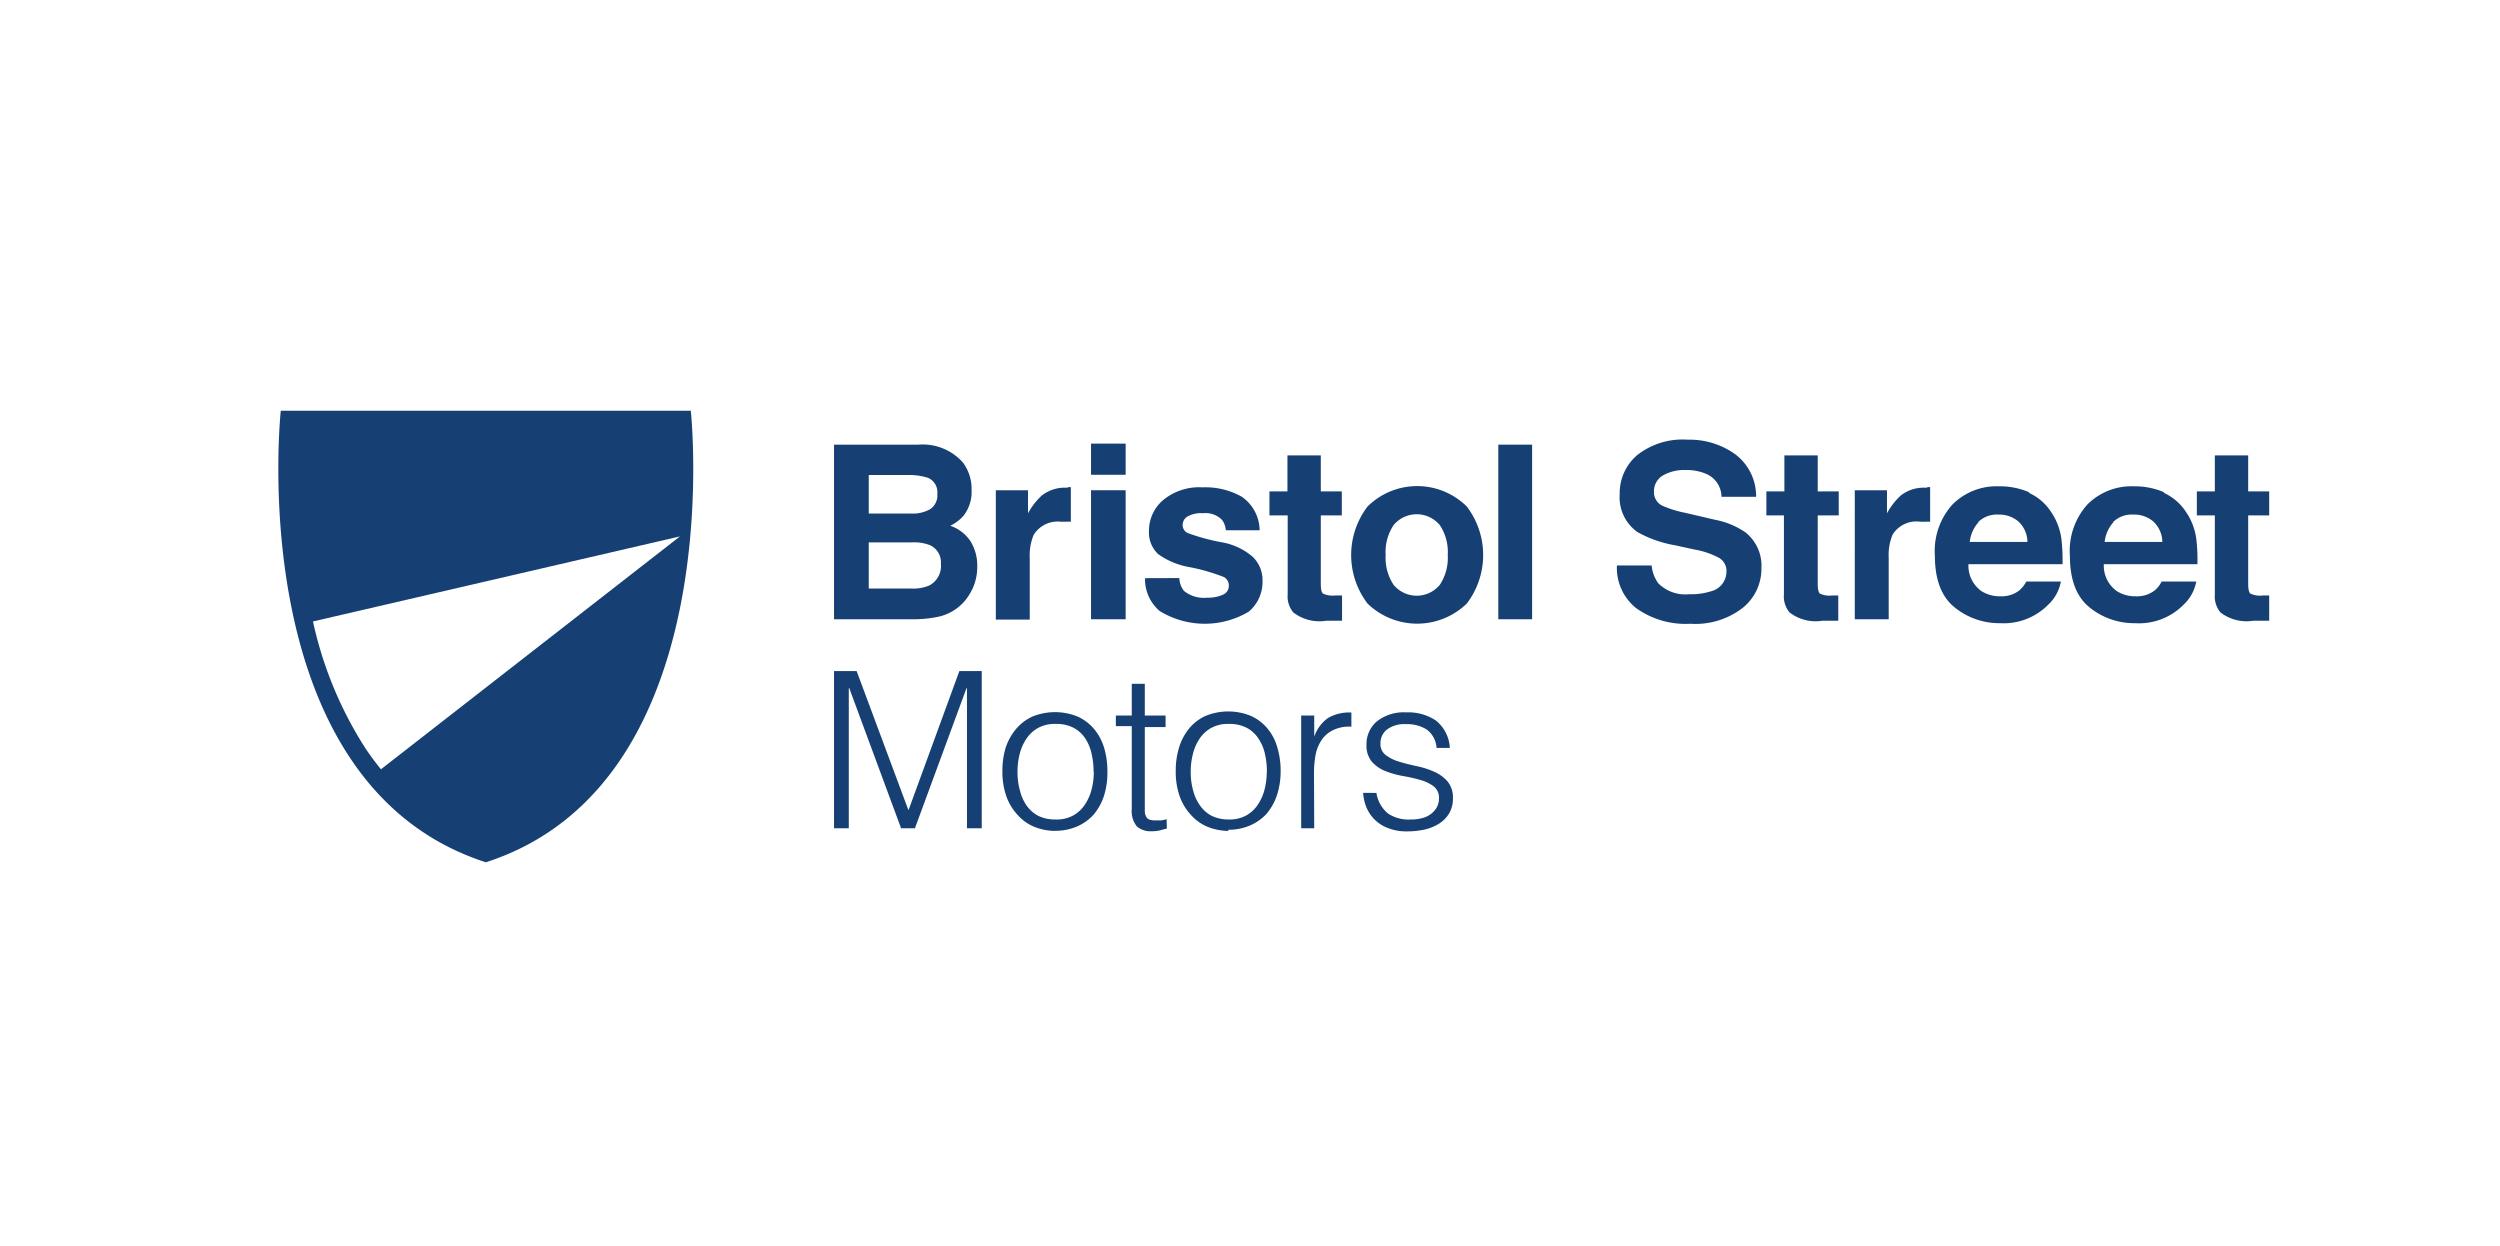 <svg id="Layer_1" data-name="Layer 1" xmlns="http://www.w3.org/2000/svg" viewBox="0 0 216.63 108"><defs><style>.cls-1{fill:#164074;}</style></defs><path class="cls-1" d="M27.12,53.85a33.5,33.5,0,0,0,4.55,11c.42.63.87,1.23,1.34,1.81L58.92,46.48ZM59.86,35.59S63.34,67.86,42.1,74.72C20.85,67.86,24.33,35.59,24.33,35.59Z"/><path class="cls-1" d="M75.28,47v4H79a3.56,3.56,0,0,0,1.53-.27,1.91,1.91,0,0,0,1-1.89,1.62,1.62,0,0,0-1-1.62A3.76,3.76,0,0,0,79,47Zm0-5.84V44.5H79a3,3,0,0,0,1.6-.38,1.43,1.43,0,0,0,.62-1.33,1.35,1.35,0,0,0-.82-1.39,5.55,5.55,0,0,0-1.78-.24Zm8.22-1a3.85,3.85,0,0,1,.69,2.31,3.34,3.34,0,0,1-.7,2.22,3.64,3.64,0,0,1-1.15.87,3.4,3.4,0,0,1,1.75,1.33,4,4,0,0,1,.59,2.22A4.43,4.43,0,0,1,84,51.51a4.07,4.07,0,0,1-1.07,1.19,4.17,4.17,0,0,1-1.71.76,10.31,10.31,0,0,1-2.14.2H72.27V38.53h7.31a4.65,4.65,0,0,1,3.92,1.62"/><path class="cls-1" d="M92.53,42.21l.26,0v3a5,5,0,0,0-.5,0h-.35a2.44,2.44,0,0,0-2.37,1.14,4.61,4.61,0,0,0-.34,2v5.34H86.29V42.48h2.79v2a5.9,5.9,0,0,1,1.18-1.53,3.22,3.22,0,0,1,2.14-.69h.13"/><path class="cls-1" d="M94.54,42.48h3V53.66h-3Zm3-1.34h-3v-2.7h3Z"/><path class="cls-1" d="M102.19,50.09a1.92,1.92,0,0,0,.4,1.11,2.72,2.72,0,0,0,2,.59,3.11,3.11,0,0,0,1.38-.26.82.82,0,0,0,.51-.77.84.84,0,0,0-.41-.75,16.66,16.66,0,0,0-3.06-.88A6.48,6.48,0,0,1,100.34,48a2.58,2.58,0,0,1-.78-2,3.49,3.49,0,0,1,1.22-2.66,4.9,4.9,0,0,1,3.43-1.11,6.37,6.37,0,0,1,3.42.83,3.6,3.6,0,0,1,1.52,2.89h-2.93a1.75,1.75,0,0,0-.32-.89,2,2,0,0,0-1.64-.59,2.47,2.47,0,0,0-1.37.29.86.86,0,0,0-.41.7.76.76,0,0,0,.44.73,18,18,0,0,0,3,.81,5.57,5.57,0,0,1,2.62,1.24,2.8,2.8,0,0,1,.86,2.11A3.37,3.37,0,0,1,108.21,53a7.46,7.46,0,0,1-7.73-.06,3.62,3.62,0,0,1-1.26-2.84Z"/><path class="cls-1" d="M110,44.66V42.58h1.56V39.46h2.89v3.12h1.82v2.08h-1.82v5.91c0,.46.06.75.18.86a2,2,0,0,0,1.07.17H116l.29,0v2.19l-1.38,0a3.71,3.71,0,0,1-2.84-.72,2.14,2.14,0,0,1-.49-1.55V44.66Z"/><path class="cls-1" d="M124.76,50.68a4.22,4.22,0,0,0,.69-2.59,4.18,4.18,0,0,0-.69-2.59,2.6,2.6,0,0,0-4,0,4.18,4.18,0,0,0-.69,2.59,4.22,4.22,0,0,0,.69,2.59,2.6,2.6,0,0,0,4,0m2.34,1.62a6.18,6.18,0,0,1-8.6,0,6.94,6.94,0,0,1,0-8.41,6.11,6.11,0,0,1,8.6,0,6.94,6.94,0,0,1,0,8.41"/><rect class="cls-1" x="129.83" y="38.53" width="2.93" height="15.13"/><path class="cls-1" d="M143.12,49a3.05,3.05,0,0,0,.58,1.55,3.32,3.32,0,0,0,2.69.94,5.69,5.69,0,0,0,1.86-.25,1.76,1.76,0,0,0,1.35-1.75,1.29,1.29,0,0,0-.66-1.16,7,7,0,0,0-2.1-.71l-1.64-.36a10.24,10.24,0,0,1-3.32-1.16,3.69,3.69,0,0,1-1.53-3.27,4.33,4.33,0,0,1,1.5-3.38,6.34,6.34,0,0,1,4.39-1.35,6.76,6.76,0,0,1,4.13,1.27,4.53,4.53,0,0,1,1.8,3.68h-3a2.18,2.18,0,0,0-1.22-1.94,4.27,4.27,0,0,0-1.89-.38,3.68,3.68,0,0,0-2,.49,1.58,1.58,0,0,0-.74,1.38A1.3,1.3,0,0,0,144,43.8a9.18,9.18,0,0,0,2,.63l2.66.62a6.81,6.81,0,0,1,2.61,1.1,3.68,3.68,0,0,1,1.36,3.09A4.33,4.33,0,0,1,151,52.68a6.69,6.69,0,0,1-4.52,1.37,7.38,7.38,0,0,1-4.7-1.35A4.46,4.46,0,0,1,140.11,49Z"/><path class="cls-1" d="M153.06,44.66V42.58h1.56V39.46h2.89v3.12h1.82v2.08h-1.82v5.91c0,.46.06.75.18.86a1.91,1.91,0,0,0,1.06.17H159l.29,0v2.19l-1.39,0a3.7,3.7,0,0,1-2.83-.72,2.14,2.14,0,0,1-.49-1.55V44.66Z"/><path class="cls-1" d="M167,42.21l.25,0v3a4.6,4.6,0,0,0-.49,0h-.35A2.43,2.43,0,0,0,164,46.32a4.61,4.61,0,0,0-.34,2v5.34h-2.94V42.48h2.79v2a5.9,5.9,0,0,1,1.18-1.53,3.21,3.21,0,0,1,2.13-.69H167"/><path class="cls-1" d="M171.46,45.23a3.09,3.09,0,0,0-.78,1.73h5a2.45,2.45,0,0,0-.78-1.77,2.55,2.55,0,0,0-1.73-.6,2.31,2.31,0,0,0-1.75.64m4.38-2.53a4.53,4.53,0,0,1,1.93,1.66,5.35,5.35,0,0,1,.89,2.31,14.63,14.63,0,0,1,.1,2.22h-8.15a2.7,2.7,0,0,0,1.17,2.36,3,3,0,0,0,1.61.42,2.5,2.5,0,0,0,1.63-.51,2.55,2.55,0,0,0,.6-.77h3a3.63,3.63,0,0,1-1.09,2A5.42,5.42,0,0,1,173.31,54a6.13,6.13,0,0,1-3.94-1.37q-1.71-1.38-1.71-4.48a6,6,0,0,1,1.55-4.46,5.39,5.39,0,0,1,4-1.55,6.37,6.37,0,0,1,2.63.52"/><path class="cls-1" d="M183.15,45.23a3.09,3.09,0,0,0-.78,1.73h5a2.45,2.45,0,0,0-.78-1.77,2.55,2.55,0,0,0-1.73-.6,2.31,2.31,0,0,0-1.75.64m4.38-2.53a4.53,4.53,0,0,1,1.93,1.66,5.35,5.35,0,0,1,.89,2.31,14.63,14.63,0,0,1,.1,2.22H182.3a2.7,2.7,0,0,0,1.17,2.36,3,3,0,0,0,1.61.42,2.5,2.5,0,0,0,1.63-.51,2.4,2.4,0,0,0,.6-.77h3a3.63,3.63,0,0,1-1.09,2A5.42,5.42,0,0,1,185,54a6.13,6.13,0,0,1-3.94-1.37c-1.14-.92-1.7-2.41-1.7-4.48a6,6,0,0,1,1.54-4.46,5.39,5.39,0,0,1,4-1.55,6.37,6.37,0,0,1,2.63.52"/><path class="cls-1" d="M190.36,44.66V42.58h1.56V39.46h2.89v3.12h1.82v2.08h-1.82v5.91c0,.46.06.75.18.86a1.93,1.93,0,0,0,1.07.17h.28l.29,0v2.19l-1.39,0a3.7,3.7,0,0,1-2.83-.72,2.14,2.14,0,0,1-.49-1.55V44.66Z"/><polygon class="cls-1" points="72.27 71.77 72.27 58.15 74.23 58.15 78.7 70.16 78.74 70.16 83.13 58.15 85.07 58.15 85.07 71.77 83.79 71.77 83.79 59.63 83.75 59.63 79.28 71.77 78.08 71.77 73.59 59.63 73.55 59.63 73.55 71.77 72.27 71.77"/><path class="cls-1" d="M94.76,66.87a6.56,6.56,0,0,0-.19-1.63A3.83,3.83,0,0,0,94,63.93a2.72,2.72,0,0,0-1-.88,3.26,3.26,0,0,0-1.53-.32,3,3,0,0,0-1.52.35,2.87,2.87,0,0,0-1,.92,4.12,4.12,0,0,0-.59,1.33,6.07,6.07,0,0,0-.19,1.54,5.87,5.87,0,0,0,.22,1.67A3.76,3.76,0,0,0,89,69.86a2.85,2.85,0,0,0,1,.85,3.31,3.31,0,0,0,1.44.3A3,3,0,0,0,93,70.66a2.88,2.88,0,0,0,1-.93,4.22,4.22,0,0,0,.59-1.33,5.94,5.94,0,0,0,.19-1.53M91.43,72a4.93,4.93,0,0,1-1.77-.34,3.88,3.88,0,0,1-1.44-1,4.68,4.68,0,0,1-1-1.61,6.4,6.4,0,0,1-.36-2.25,6.83,6.83,0,0,1,.28-2A4.91,4.91,0,0,1,88,63.22a4.08,4.08,0,0,1,1.42-1.11,5.18,5.18,0,0,1,4,0,4.08,4.08,0,0,1,1.42,1.1,4.65,4.65,0,0,1,.85,1.64,7.31,7.31,0,0,1,.27,2A6.69,6.69,0,0,1,95.65,69a4.9,4.9,0,0,1-.92,1.63,4.19,4.19,0,0,1-1.44,1,4.67,4.67,0,0,1-1.86.36"/><path class="cls-1" d="M101.11,71.81c-.13,0-.32.07-.54.13a3,3,0,0,1-.76.09,1.83,1.83,0,0,1-1.3-.42,2.11,2.11,0,0,1-.44-1.52V62.92H96.69V62h1.38V59.25H99.2V62H101v1H99.2v6.71c0,.24,0,.45,0,.63a1,1,0,0,0,.12.43.51.51,0,0,0,.29.25,1.66,1.66,0,0,0,.56.07l.46,0,.46-.1Z"/><path class="cls-1" d="M109.78,66.87a7.07,7.07,0,0,0-.19-1.63,3.83,3.83,0,0,0-.59-1.31,2.72,2.72,0,0,0-1-.88,3.26,3.26,0,0,0-1.53-.32,3,3,0,0,0-1.52.35,3,3,0,0,0-1,.92,4.1,4.1,0,0,0-.58,1.33,6.07,6.07,0,0,0-.19,1.54,5.87,5.87,0,0,0,.22,1.67,3.76,3.76,0,0,0,.63,1.32,2.77,2.77,0,0,0,1,.85,3.31,3.31,0,0,0,1.44.3,3,3,0,0,0,1.52-.35,2.88,2.88,0,0,0,1-.93,4.22,4.22,0,0,0,.59-1.33,6.41,6.41,0,0,0,.19-1.53M106.45,72a4.93,4.93,0,0,1-1.77-.34,3.88,3.88,0,0,1-1.44-1,4.68,4.68,0,0,1-1-1.61,6.4,6.4,0,0,1-.36-2.25,6.83,6.83,0,0,1,.28-2,4.91,4.91,0,0,1,.85-1.64,4,4,0,0,1,1.42-1.11,5.18,5.18,0,0,1,4,0,4.08,4.08,0,0,1,1.42,1.1,4.47,4.47,0,0,1,.84,1.64,7,7,0,0,1,.28,2,6.69,6.69,0,0,1-.32,2.12,4.9,4.9,0,0,1-.92,1.63,4.19,4.19,0,0,1-1.44,1,4.67,4.67,0,0,1-1.86.36"/><path class="cls-1" d="M113.88,71.77h-1.13V62h1.13v1.84h0a3.28,3.28,0,0,1,1.22-1.64,3.72,3.72,0,0,1,2-.46v1.23a3.14,3.14,0,0,0-1.59.3,2.47,2.47,0,0,0-1,.87A3.47,3.47,0,0,0,114,65.4a8.79,8.79,0,0,0-.14,1.56Z"/><path class="cls-1" d="M119.27,68.71a2.87,2.87,0,0,0,1,1.78,3.22,3.22,0,0,0,2,.52,3.41,3.41,0,0,0,1.07-.15,1.92,1.92,0,0,0,.75-.41,1.72,1.72,0,0,0,.45-.57,1.6,1.6,0,0,0,.15-.68,1.25,1.25,0,0,0-.47-1.07,3.47,3.47,0,0,0-1.16-.55,14.68,14.68,0,0,0-1.51-.34,7.89,7.89,0,0,1-1.52-.43,3.11,3.11,0,0,1-1.16-.81,2.18,2.18,0,0,1-.46-1.49,2.56,2.56,0,0,1,.9-2,3.73,3.73,0,0,1,2.54-.78,4.28,4.28,0,0,1,2.58.71,3.24,3.24,0,0,1,1.2,2.37h-1.15a2.13,2.13,0,0,0-.86-1.6,3.2,3.2,0,0,0-1.79-.46,2.51,2.51,0,0,0-1.64.46,1.5,1.5,0,0,0-.57,1.22,1.18,1.18,0,0,0,.46,1,3.59,3.59,0,0,0,1.16.57c.47.15,1,.27,1.52.39a7.2,7.2,0,0,1,1.51.48,3.25,3.25,0,0,1,1.16.84,2.19,2.19,0,0,1,.47,1.48,2.53,2.53,0,0,1-.3,1.24,2.67,2.67,0,0,1-.84.9,4.07,4.07,0,0,1-1.25.54,7.27,7.27,0,0,1-1.6.17,4.29,4.29,0,0,1-1.54-.25A3.26,3.26,0,0,1,118.42,70a4,4,0,0,1-.3-1.3Z"/></svg>